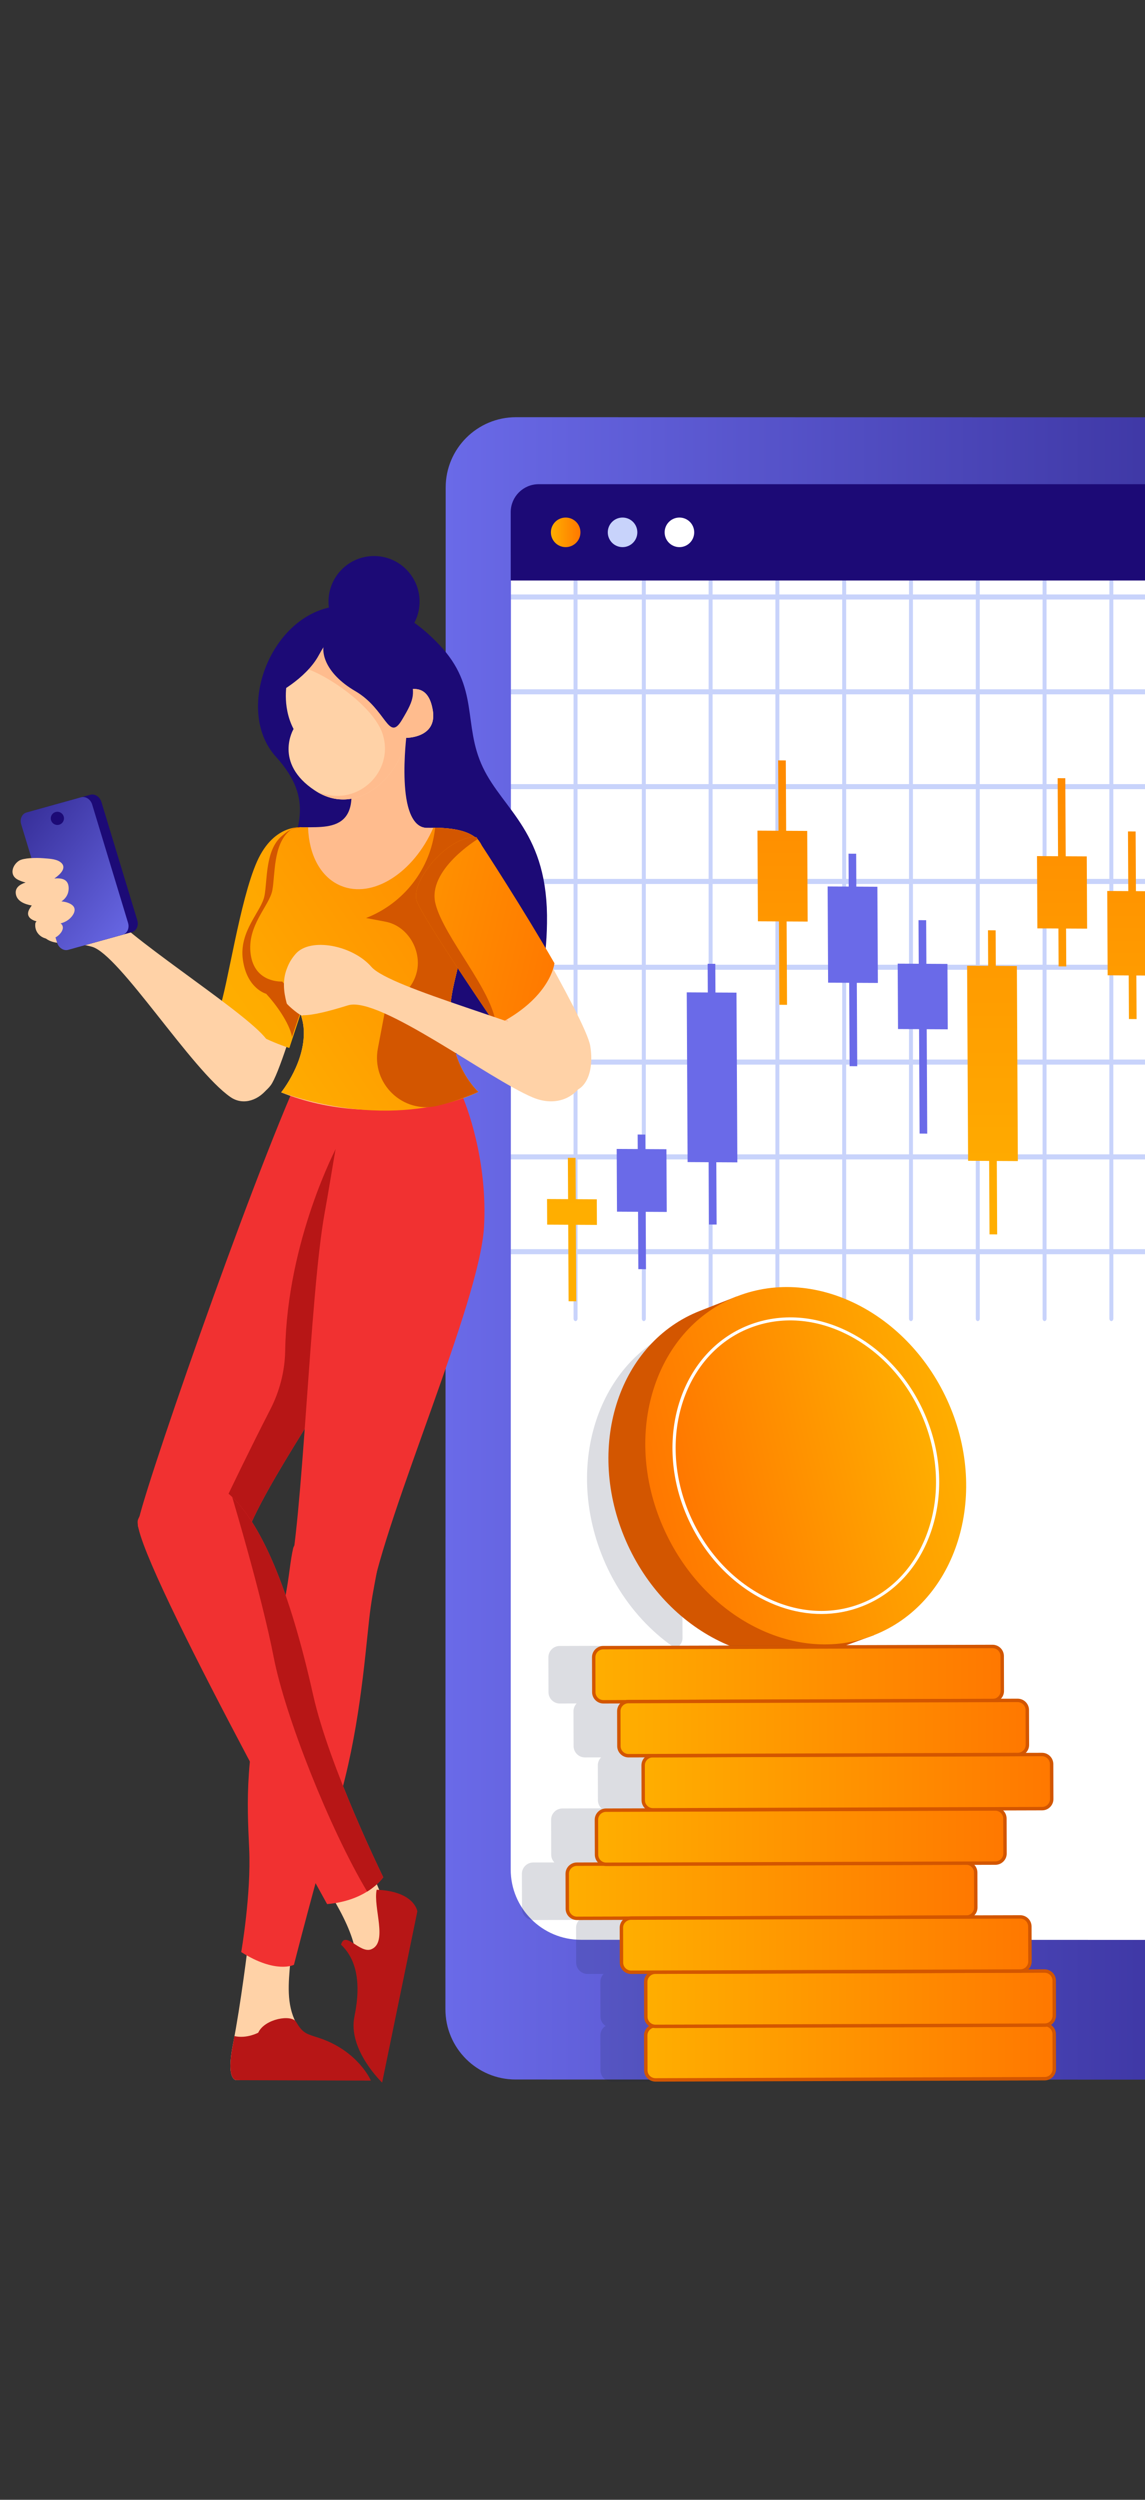 <?xml version="1.0" encoding="utf-8"?>
<!-- Generator: Adobe Illustrator 16.0.0, SVG Export Plug-In . SVG Version: 6.00 Build 0)  -->
<!DOCTYPE svg PUBLIC "-//W3C//DTD SVG 1.1//EN" "http://www.w3.org/Graphics/SVG/1.1/DTD/svg11.dtd">
<svg version="1.1" id="Calque_1" xmlns="http://www.w3.org/2000/svg" xmlns:xlink="http://www.w3.org/1999/xlink" x="0px" y="0px"
	 width="253px" height="552px" viewBox="0 0 253 552" enable-background="new 0 0 253 552" xml:space="preserve">
<rect x="0" y="0" width="253" height="552" fill="#333333" stroke="none"/>
<g>
	<g>
		<g>
			<g>
				<g>
					<g>
						<g>
							<polygon fill="#FFFFFF" points="296.957,440.499 108.802,440.122 109.434,104.755 297.592,105.132 							"/>
						</g>
						<g>
							<defs>
								<rect id="SVGID_1_" x="106.541" y="101.918" width="191.006" height="201.797"/>
							</defs>
							<clipPath id="SVGID_2_">
								<use xlink:href="#SVGID_1_"  overflow="visible"/>
							</clipPath>
							<g clip-path="url(#SVGID_2_)">
								<g>
									<path fill="#C8D3FB" d="M111.976,153.327v19.818h-4.998c-0.241,0-0.437,0.251-0.437,0.56c0,0.31,0.196,0.559,0.437,0.559
										h4.998v19.82h-4.998c-0.241,0-0.437,0.251-0.437,0.559c0,0.31,0.196,0.56,0.437,0.56h4.998v14.208v3.622h-4.998
										c-0.241,0-0.437,0.247-0.437,0.557c0,0.307,0.196,0.558,0.437,0.558h4.998v19.818h-4.998c-0.241,0-0.437,0.256-0.437,0.559
										c0,0.314,0.196,0.561,0.437,0.561h4.998v19.818h-4.998c-0.241,0-0.437,0.255-0.437,0.559c0,0.312,0.196,0.56,0.437,0.56
										h4.998v19.818h-4.998c-0.241,0-0.437,0.251-0.437,0.559c0,0.312,0.196,0.559,0.437,0.559h4.998v14.21
										c0,0.308,0.198,0.559,0.438,0.559c0.243,0,0.438-0.251,0.438-0.559v-14.21h13.883v14.21c0,0.308,0.198,0.559,0.438,0.559
										c0.243,0,0.44-0.251,0.44-0.559v-14.21h14.208v14.21c0,0.308,0.195,0.559,0.438,0.559c0.241,0,0.438-0.251,0.438-0.559
										v-14.21h13.882v14.21c0,0.308,0.195,0.559,0.438,0.559c0.241,0,0.438-0.251,0.438-0.559v-14.21h13.882v14.21
										c0,0.308,0.195,0.559,0.437,0.559c0.244,0,0.438-0.251,0.438-0.559v-14.21h13.884v14.21c0,0.308,0.196,0.559,0.438,0.559
										c0.243,0,0.438-0.251,0.438-0.559v-14.21h13.883v14.21c0,0.308,0.193,0.559,0.438,0.559c0.243,0,0.438-0.251,0.438-0.559
										v-14.21h13.882v14.21c0,0.308,0.197,0.559,0.438,0.559s0.438-0.251,0.438-0.559v-14.21h13.885v14.21
										c0,0.308,0.194,0.559,0.436,0.559s0.438-0.251,0.438-0.559v-14.21h13.882v14.21c0,0.308,0.195,0.559,0.436,0.559
										c0.243,0,0.439-0.251,0.439-0.559v-14.21h8.887h4.997v14.21c0,0.308,0.196,0.559,0.438,0.559l0,0l0,0
										c0.242,0,0.438-0.251,0.438-0.559v-14.21h5.206h8.677v14.21c0,0.308,0.196,0.559,0.438,0.559
										c0.244,0,0.438-0.251,0.438-0.559v-14.21h14.211v14.21c0,0.308,0.195,0.559,0.437,0.559c0.242,0,0.44-0.251,0.44-0.559
										v-14.21h13.883v14.21c0,0.308,0.195,0.559,0.438,0.559c0.238,0,0.437-0.251,0.437-0.559v-14.21h13.882v14.21
										c0,0.308,0.196,0.559,0.438,0.559s0.438-0.251,0.438-0.559v-14.21h13.882v14.21c0,0.308,0.198,0.559,0.439,0.559
										s0.437-0.251,0.437-0.559v-14.21h13.884v14.21c0,0.308,0.194,0.559,0.437,0.559s0.438-0.251,0.438-0.559v-14.21h13.883
										v14.21c0,0.308,0.194,0.559,0.439,0.559c0.241,0,0.438-0.251,0.438-0.559v-14.21h13.882v14.21
										c0,0.308,0.195,0.559,0.438,0.559c0.24,0,0.437-0.251,0.437-0.559v-14.21h13.882v14.21c0,0.308,0.196,0.559,0.438,0.559
										c0.243,0,0.439-0.251,0.439-0.559v-14.21h13.882v14.21c0,0.308,0.197,0.559,0.437,0.559c0.242,0,0.438-0.251,0.438-0.559
										v-14.21h5.208c0.239,0,0.438-0.247,0.438-0.559c0-0.308-0.198-0.559-0.438-0.559h-5.208v-19.818h5.208
										c0.239,0,0.438-0.249,0.438-0.56c0-0.304-0.198-0.559-0.438-0.559h-5.208v-19.818h5.208c0.239,0,0.438-0.247,0.438-0.561
										c0-0.303-0.198-0.559-0.438-0.559h-5.208v-19.818h5.208c0.239,0,0.438-0.251,0.438-0.558c0-0.31-0.198-0.557-0.438-0.557
										h-5.208v-3.622v-14.208h5.208c0.239,0,0.438-0.25,0.438-0.56c0-0.308-0.198-0.559-0.438-0.559h-5.208v-19.82h5.208
										c0.239,0,0.438-0.249,0.438-0.559c0-0.309-0.198-0.56-0.438-0.56h-5.208v-19.818h5.208c0.239,0,0.438-0.249,0.438-0.559
										c0-0.307-0.198-0.559-0.438-0.559h-5.208V132.39h5.208c0.239,0,0.438-0.251,0.438-0.559c0-0.309-0.198-0.558-0.438-0.558
										h-5.208v-18.402c0-0.309-0.196-0.557-0.438-0.557c-0.239,0-0.437,0.249-0.437,0.557v18.402h-13.882v-18.402
										c0-0.309-0.196-0.557-0.439-0.557c-0.241,0-0.438,0.249-0.438,0.557v18.402h-13.882v-18.402
										c0-0.309-0.196-0.557-0.437-0.557c-0.243,0-0.438,0.249-0.438,0.557v18.402h-13.882v-18.402
										c0-0.309-0.196-0.557-0.438-0.557c-0.245,0-0.439,0.249-0.439,0.557v18.402h-13.883v-18.402
										c0-0.309-0.195-0.557-0.438-0.557s-0.437,0.249-0.437,0.557v18.402h-13.884v-18.402c0-0.309-0.195-0.557-0.437-0.557
										s-0.439,0.249-0.439,0.557v18.402h-13.882v-18.402c0-0.309-0.197-0.557-0.438-0.557s-0.438,0.249-0.438,0.557v18.402
										h-13.882v-18.402c0-0.309-0.198-0.557-0.437-0.557c-0.242,0-0.438,0.249-0.438,0.557v18.402h-13.883v-18.402
										c0-0.309-0.198-0.557-0.44-0.557c-0.241,0-0.437,0.249-0.437,0.557v18.402h-14.211v-18.402
										c0-0.309-0.193-0.557-0.438-0.557c-0.241,0-0.438,0.249-0.438,0.557v18.402h-8.677h-5.206v-18.402
										c0-0.309-0.195-0.557-0.438-0.557l0,0l0,0c-0.241,0-0.438,0.249-0.438,0.557v18.402h-4.997h-8.887v-18.402
										c0-0.309-0.196-0.557-0.439-0.557c-0.24,0-0.436,0.249-0.436,0.557v18.402h-13.882v-18.402
										c0-0.309-0.197-0.557-0.438-0.557s-0.436,0.249-0.436,0.557v18.402h-13.885v-18.402c0-0.309-0.197-0.557-0.438-0.557
										s-0.438,0.249-0.438,0.557v18.402h-13.882v-18.402c0-0.309-0.194-0.557-0.438-0.557c-0.244,0-0.438,0.249-0.438,0.557
										v18.402H186.97v-18.402c0-0.309-0.195-0.557-0.438-0.557c-0.241,0-0.438,0.249-0.438,0.557v18.402H172.21v-18.402
										c0-0.309-0.193-0.557-0.438-0.557c-0.241,0-0.437,0.249-0.437,0.557v18.402h-13.882v-18.402
										c0-0.309-0.196-0.557-0.438-0.557c-0.243,0-0.438,0.249-0.438,0.557v18.402h-13.882v-18.402
										c0-0.309-0.196-0.557-0.438-0.557c-0.244,0-0.438,0.249-0.438,0.557v18.402h-14.208v-18.402
										c0-0.309-0.197-0.557-0.44-0.557c-0.239,0-0.438,0.249-0.438,0.557v18.402h-13.883v-18.402
										c0-0.309-0.195-0.557-0.438-0.557c-0.239,0-0.438,0.249-0.438,0.557v18.402h-4.998c-0.241,0-0.437,0.249-0.437,0.558
										c0,0.308,0.196,0.559,0.437,0.559h4.998v19.819h-4.998c-0.241,0-0.437,0.252-0.437,0.559c0,0.31,0.196,0.559,0.437,0.559
										H111.976z M126.734,152.209h-13.883V132.39h13.883V152.209z M126.734,173.145h-13.883v-19.818h13.883V173.145z
										 M126.734,194.083h-13.883v-19.82h13.883V194.083z M141.82,152.209h-14.208V132.39h14.208V152.209z M141.82,173.145
										h-14.208v-19.818h14.208V173.145z M141.82,194.083h-14.208v-19.82h14.208V194.083z M156.578,152.209h-13.882V132.39h13.882
										V152.209z M156.578,173.145h-13.882v-19.818h13.882V173.145z M156.578,194.083h-13.882v-19.82h13.882V194.083z
										 M171.336,152.209h-13.882V132.39h13.882V152.209z M171.336,173.145h-13.882v-19.818h13.882V173.145z M171.336,194.083
										h-13.882v-19.82h13.882V194.083z M186.094,152.209H172.21V132.39h13.884V152.209z M186.094,173.145H172.21v-19.818h13.884
										V173.145z M186.094,194.083H172.21v-19.82h13.884V194.083z M200.853,152.209H186.97V132.39h13.883V152.209z
										 M200.853,173.145H186.97v-19.818h13.883V173.145z M200.853,194.083H186.97v-19.82h13.883V194.083z M215.609,152.209
										h-13.882V132.39h13.882V152.209z M215.609,173.145h-13.882v-19.818h13.882V173.145z M215.609,194.083h-13.882v-19.82
										h13.882V194.083z M230.371,152.209h-13.885V132.39h13.885V152.209z M230.371,173.145h-13.885v-19.818h13.885V173.145z
										 M230.371,194.083h-13.885v-19.82h13.885V194.083z M245.127,152.209h-13.882V132.39h13.882V152.209z M245.127,173.145
										h-13.882v-19.818h13.882V173.145z M245.127,194.083h-13.882v-19.82h13.882V194.083z M259.886,152.209h-4.997h-8.887V132.39
										h8.887h4.997V152.209z M259.886,173.145h-4.997h-8.887v-19.818h8.887h4.997V173.145z M259.886,194.083h-4.997h-8.887
										v-19.82h8.887h4.997V194.083z M274.644,152.209h-8.677h-5.206V132.39h5.206h8.677V152.209z M274.644,173.145h-8.677h-5.206
										v-19.818h5.206h8.677V173.145z M274.644,194.083h-8.677h-5.206v-19.82h5.206h8.677V194.083z M289.729,152.209h-14.211
										V132.39h14.211V152.209z M289.729,173.145h-14.211v-19.818h14.211V173.145z M289.729,194.083h-14.211v-19.82h14.211
										V194.083z M304.489,152.209h-13.883V132.39h13.883V152.209z M304.489,173.145h-13.883v-19.818h13.883V173.145z
										 M304.489,194.083h-13.883v-19.82h13.883V194.083z M319.245,152.209h-13.882V132.39h13.882V152.209z M319.245,173.145
										h-13.882v-19.818h13.882V173.145z M319.245,194.083h-13.882v-19.82h13.882V194.083z M334.003,152.209h-13.882V132.39
										h13.882V152.209z M334.003,173.145h-13.882v-19.818h13.882V173.145z M334.003,194.083h-13.882v-19.82h13.882V194.083z
										 M348.763,152.209h-13.884V132.39h13.884V152.209z M348.763,173.145h-13.884v-19.818h13.884V173.145z M348.763,194.083
										h-13.884v-19.82h13.884V194.083z M363.52,152.209h-13.883V132.39h13.883V152.209z M363.52,173.145h-13.883v-19.818h13.883
										V173.145z M363.52,194.083h-13.883v-19.82h13.883V194.083z M378.278,152.209h-13.882V132.39h13.882V152.209z
										 M378.278,173.145h-13.882v-19.818h13.882V173.145z M378.278,194.083h-13.882v-19.82h13.882V194.083z M393.035,152.209
										h-13.882V132.39h13.882V152.209z M393.035,173.145h-13.882v-19.818h13.882V173.145z M393.035,194.083h-13.882v-19.82
										h13.882V194.083z M407.794,152.209h-13.882V132.39h13.882V152.209z M407.794,173.145h-13.882v-19.818h13.882V173.145z
										 M407.794,194.083h-13.882v-19.82h13.882V194.083z M393.912,256.022h13.882v19.818h-13.882V256.022z M393.912,235.085
										h13.882v19.818h-13.882V235.085z M393.912,214.147h13.882v19.818h-13.882V214.147z M393.912,209.411v-14.208h13.882v14.208
										v3.622h-13.882V209.411z M379.153,256.022h13.882v19.818h-13.882V256.022z M379.153,235.085h13.882v19.818h-13.882V235.085
										z M379.153,214.147h13.882v19.818h-13.882V214.147z M379.153,209.411v-14.208h13.882v14.208v3.622h-13.882V209.411z
										 M364.396,256.022h13.882v19.818h-13.882V256.022z M364.396,235.085h13.882v19.818h-13.882V235.085z M364.396,214.147
										h13.882v19.818h-13.882V214.147z M364.396,209.411v-14.208h13.882v14.208v3.622h-13.882V209.411z M349.637,256.022h13.883
										v19.818h-13.883V256.022z M349.637,235.085h13.883v19.818h-13.883V235.085z M349.637,214.147h13.883v19.818h-13.883
										V214.147z M349.637,209.411v-14.208h13.883v14.208v3.622h-13.883V209.411z M334.879,256.022h13.884v19.818h-13.884V256.022
										z M334.879,235.085h13.884v19.818h-13.884V235.085z M334.879,214.147h13.884v19.818h-13.884V214.147z M334.879,209.411
										v-14.208h13.884v14.208v3.622h-13.884V209.411z M320.121,256.022h13.882v19.818h-13.882V256.022z M320.121,235.085h13.882
										v19.818h-13.882V235.085z M320.121,214.147h13.882v19.818h-13.882V214.147z M320.121,209.411v-14.208h13.882v14.208v3.622
										h-13.882V209.411z M305.363,256.022h13.882v19.818h-13.882V256.022z M305.363,235.085h13.882v19.818h-13.882V235.085z
										 M305.363,214.147h13.882v19.818h-13.882V214.147z M305.363,209.411v-14.208h13.882v14.208v3.622h-13.882V209.411z
										 M290.606,256.022h13.883v19.818h-13.883V256.022z M290.606,235.085h13.883v19.818h-13.883V235.085z M290.606,214.147
										h13.883v19.818h-13.883V214.147z M290.606,209.411v-14.208h13.883v14.208v3.622h-13.883V209.411z M275.519,256.022h14.211
										v19.818h-14.211V256.022z M275.519,235.085h14.211v19.818h-14.211V235.085z M275.519,214.147h14.211v19.818h-14.211
										V214.147z M275.519,209.411v-14.208h14.211v14.208v3.622h-14.211V209.411z M260.761,256.022h5.206h8.677v19.818h-8.677
										h-5.206V256.022z M260.761,235.085h5.206h8.677v19.818h-8.677h-5.206V235.085z M260.761,214.147h5.206h8.677v19.818h-8.677
										h-5.206V214.147z M260.761,209.411v-14.208h5.206h8.677v14.208v3.622h-8.677h-5.206V209.411z M246.002,256.022h8.887h4.997
										v19.818h-4.997h-8.887V256.022z M246.002,235.085h8.887h4.997v19.818h-4.997h-8.887V235.085z M246.002,214.147h8.887h4.997
										v19.818h-4.997h-8.887V214.147z M246.002,209.411v-14.208h8.887h4.997v14.208v3.622h-4.997h-8.887V209.411z
										 M231.245,256.022h13.882v19.818h-13.882V256.022z M231.245,235.085h13.882v19.818h-13.882V235.085z M231.245,214.147
										h13.882v19.818h-13.882V214.147z M231.245,209.411v-14.208h13.882v14.208v3.622h-13.882V209.411z M216.486,256.022h13.885
										v19.818h-13.885V256.022z M216.486,235.085h13.885v19.818h-13.885V235.085z M216.486,214.147h13.885v19.818h-13.885
										V214.147z M216.486,209.411v-14.208h13.885v14.208v3.622h-13.885V209.411z M201.728,256.022h13.882v19.818h-13.882V256.022
										z M201.728,235.085h13.882v19.818h-13.882V235.085z M201.728,214.147h13.882v19.818h-13.882V214.147z M201.728,209.411
										v-14.208h13.882v14.208v3.622h-13.882V209.411z M186.97,256.022h13.883v19.818H186.97V256.022z M186.97,235.085h13.883
										v19.818H186.97V235.085z M186.97,214.147h13.883v19.818H186.97V214.147z M186.97,209.411v-14.208h13.883v14.208v3.622
										H186.97V209.411z M172.21,256.022h13.884v19.818H172.21V256.022z M172.21,235.085h13.884v19.818H172.21V235.085z
										 M172.21,214.147h13.884v19.818H172.21V214.147z M172.21,209.411v-14.208h13.884v14.208v3.622H172.21V209.411z
										 M157.454,256.022h13.882v19.818h-13.882V256.022z M157.454,235.085h13.882v19.818h-13.882V235.085z M157.454,214.147
										h13.882v19.818h-13.882V214.147z M157.454,209.411v-14.208h13.882v14.208v3.622h-13.882V209.411z M142.696,256.022h13.882
										v19.818h-13.882V256.022z M142.696,235.085h13.882v19.818h-13.882V235.085z M142.696,214.147h13.882v19.818h-13.882
										V214.147z M142.696,209.411v-14.208h13.882v14.208v3.622h-13.882V209.411z M127.611,256.022h14.208v19.818h-14.208V256.022
										z M127.611,235.085h14.208v19.818h-14.208V235.085z M127.611,214.147h14.208v19.818h-14.208V214.147z M127.611,209.411
										v-14.208h14.208v14.208v3.622h-14.208V209.411z M112.851,256.022h13.883v19.818h-13.883V256.022z M112.851,235.085h13.883
										v19.818h-13.883V235.085z M112.851,214.147h13.883v19.818h-13.883V214.147z M112.851,209.411v-14.208h13.883v14.208v3.622
										h-13.883V209.411z"/>
								</g>
							</g>
						</g>
						<path fill="#1C0A76" d="M291.104,92.307l-108.787,0.625l-0.028,14.125l55.092,0.112l39.271,0.216
							c13.232,0.026,23.935,10.776,23.909,24.007l-0.511,273.19c-0.026,13.229-10.773,23.933-24.005,23.909l-94.362,0.194
							l-0.061,29.662l108.783,1.022c13.231,0.027,23.978-10.68,24.006-23.907l0.602-319.148
							C315.038,103.083,304.335,92.334,291.104,92.307z"/>
						
							<linearGradient id="SVGID_3_" gradientUnits="userSpaceOnUse" x1="-111.85" y1="275.674" x2="94.974" y2="275.674" gradientTransform="matrix(1 0 0 1 210.27 0)">
							<stop  offset="0" style="stop-color:#6A6AE8"/>
							<stop  offset="1" style="stop-color:#312890"/>
						</linearGradient>
						<path fill="url(#SVGID_3_)" d="M282.94,92.209c-0.541-0.036-1.102-0.054-1.66-0.055l-167.269-0.029
							c-8.582-0.001-15.532,6.956-15.534,15.528L98.42,443.681c-0.002,8.563,6.944,15.513,15.509,15.513l167.289,0.029
							c0.541,0,1.09-0.008,1.633-0.053c12.479-0.838,22.336-11.214,22.337-23.911l0.057-319.132
							C305.247,103.447,295.402,93.068,282.94,92.209z M290.771,412.843c-0.002,8.571-6.96,15.529-15.532,15.526l-146.884-0.026
							c-8.564-0.004-15.51-6.949-15.51-15.525l0.05-290.056c0.002-8.574,6.953-15.519,15.516-15.519l146.893,0.026
							c8.573,0.001,15.521,6.95,15.519,15.524L290.771,412.843z"/>
						<path fill="#1C0A76" d="M221.435,450.995l-39.88-0.081c-3.999-0.009-7.232-3.254-7.228-7.254l0,0
							c0.009-3.997,3.258-7.235,7.256-7.227l39.88,0.08c3.998,0.009,7.233,3.256,7.227,7.255l0,0
							C228.681,447.77,225.433,451.004,221.435,450.995z"/>
					</g>
				</g>
			</g>
		</g>
		<g>
			<g>
				<path fill="#1C0A76" d="M290.822,128.185H112.845l0.002-15.09c0-3.41,2.762-6.174,6.173-6.174h165.629
					c3.41,0,6.174,2.765,6.174,6.174V128.185z"/>
			</g>
			<g>
				<circle fill="#FFFFFF" cx="150.127" cy="117.551" r="3.267"/>
				<circle fill="#C8D3FB" cx="137.56" cy="117.551" r="3.266"/>
				
					<linearGradient id="SVGID_4_" gradientUnits="userSpaceOnUse" x1="-88.543" y1="117.552" x2="-82.013" y2="117.552" gradientTransform="matrix(1 0 0 1 210.27 0)">
					<stop  offset="0" style="stop-color:#FFAE00"/>
					<stop  offset="1" style="stop-color:#FF7800"/>
				</linearGradient>
				<circle fill="url(#SVGID_4_)" cx="124.992" cy="117.551" r="3.265"/>
			</g>
		</g>
		<g>
			<g>
				<g>
					<linearGradient id="SVGID_5_" gradientUnits="userSpaceOnUse" x1="126.384" y1="266.884" x2="126.384" y2="118.325">
						<stop  offset="0" style="stop-color:#FFAE00"/>
						<stop  offset="1" style="stop-color:#FF7800"/>
					</linearGradient>
					<polygon fill="url(#SVGID_5_)" points="131.866,264.829 127.216,264.801 127.169,255.678 125.477,255.669 125.524,264.792 
						120.873,264.765 120.902,270.422 125.552,270.449 125.64,287.342 127.329,287.351 127.244,270.458 131.895,270.486 					"/>
				</g>
				<g>
					<polygon fill="#6A6AE8" points="147.256,253.769 142.605,253.74 142.586,250.535 140.896,250.523 140.912,253.732 
						136.262,253.705 136.331,267.556 140.983,267.584 141.046,280.254 142.738,280.263 142.674,267.593 147.326,267.621 					"/>
				</g>
				<g>
					<polygon fill="#6A6AE8" points="162.736,219.193 158.087,219.167 158.055,212.833 156.362,212.823 156.395,219.158 
						151.743,219.129 151.933,256.609 156.585,256.638 156.654,270.393 158.346,270.402 158.277,256.646 162.928,256.674 					"/>
				</g>
				<g>
					<linearGradient id="SVGID_6_" gradientUnits="userSpaceOnUse" x1="172.916" y1="266.888" x2="172.916" y2="118.313">
						<stop  offset="0" style="stop-color:#FFAE00"/>
						<stop  offset="1" style="stop-color:#FF7800"/>
					</linearGradient>
					<polygon fill="url(#SVGID_6_)" points="178.363,183.484 173.71,183.458 173.631,167.917 171.94,167.907 172.019,183.448 
						167.367,183.419 167.469,203.438 172.119,203.464 172.212,221.876 173.904,221.889 173.812,203.475 178.464,203.502 					"/>
				</g>
				<g>
					<polygon fill="#6A6AE8" points="193.867,195.81 189.216,195.782 189.181,188.519 187.489,188.509 187.526,195.773 
						182.873,195.744 182.98,216.994 187.634,217.019 187.727,235.43 189.417,235.442 189.323,217.03 193.977,217.055 					"/>
				</g>
				<g>
					<polygon fill="#6A6AE8" points="209.348,212.855 204.695,212.828 204.646,203.197 202.956,203.189 203.003,212.817 
						198.353,212.791 198.426,227.231 203.077,227.259 203.194,250.315 204.884,250.328 204.769,227.268 209.419,227.295 					"/>
				</g>
				<g>
					<linearGradient id="SVGID_7_" gradientUnits="userSpaceOnUse" x1="219.299" y1="266.883" x2="219.299" y2="118.314">
						<stop  offset="0" style="stop-color:#FFAE00"/>
						<stop  offset="1" style="stop-color:#FF7800"/>
					</linearGradient>
					<polygon fill="url(#SVGID_7_)" points="224.688,213.315 220.037,213.289 219.995,205.434 218.306,205.422 218.343,213.277 
						213.692,213.252 213.911,256.325 218.563,256.354 218.646,272.569 220.336,272.578 220.255,256.363 224.905,256.39 					"/>
				</g>
				<g>
					<linearGradient id="SVGID_8_" gradientUnits="userSpaceOnUse" x1="234.674" y1="266.887" x2="234.674" y2="118.312">
						<stop  offset="0" style="stop-color:#FFAE00"/>
						<stop  offset="1" style="stop-color:#FF7800"/>
					</linearGradient>
					<polygon fill="url(#SVGID_8_)" points="240.131,189.105 235.479,189.078 235.392,171.847 233.7,171.837 233.787,189.067 
						229.137,189.04 229.219,205.002 233.869,205.03 233.911,213.392 235.603,213.403 235.56,205.042 240.21,205.068 					"/>
				</g>
				<g>
					<linearGradient id="SVGID_9_" gradientUnits="userSpaceOnUse" x1="250.199" y1="266.886" x2="250.199" y2="118.312">
						<stop  offset="0" style="stop-color:#FFAE00"/>
						<stop  offset="1" style="stop-color:#FF7800"/>
					</linearGradient>
					<polygon fill="url(#SVGID_9_)" points="255.647,196.809 250.997,196.781 250.93,183.606 249.238,183.595 249.307,196.771 
						244.654,196.745 244.748,215.368 249.4,215.397 249.449,225.021 251.142,225.034 251.092,215.404 255.743,215.433 					"/>
				</g>
			</g>
		</g>
	</g>
	<g>
		<path fill="#FFD2A7" d="M78.708,432.345c-0.274-3.7-2.06-7.786-4.642-12.317l9.08-4.252c1.719,3.977,2.167,6.141,5.81,11.113
			c2.408,3.287-1.031,12.191-8.261,13.006C80.351,439.936,79.115,437.845,78.708,432.345z"/>
		<path fill="#B71616" d="M82.015,430.447c-2.505,1.002-5.794-4.255-6.657-1.022c3.142,2.973,4.6,7.888,2.954,15.889
			c-1.499,7.287,6.124,14.562,6.124,14.562l7.78-37.813c0,0-0.583-4.431-8.99-4.774C82.412,421.251,85.794,428.94,82.015,430.447z"
			/>
		<path fill="#FFD2A7" d="M71.111,452.352c-11.241-6.589-5.911-17.571-6.882-25.195l-9.415,2.222c0,0-1.639,13.455-3.327,21.942
			c-1.688,8.489,0.856,8.02,0.856,8.02l26.891-0.323C79.234,459.017,78.953,456.948,71.111,452.352z"/>
		<path fill="#B71616" d="M70.549,450.03c-2.602-0.866-3.563-0.875-5.074-3.488c-0.965-1.828-7.009-0.782-8.416,2.313
			c0,0-2.556,1.383-5.297,0.743c-0.075,0.593-0.167,1.17-0.275,1.723c-1.688,8.489,0.856,8.02,0.856,8.02l29.616,0.094
			C81.96,459.434,79.171,452.917,70.549,450.03z"/>
		<path fill="#F13131" d="M66.54,236.568c-11.403,24.977-36.297,96.862-36.091,100.173c0.244,3.903,18.126,19.288,23.571,3.316
			c8.472-24.86,65.406-88.024,37.057-112.381C80.673,218.738,70.006,228.969,66.54,236.568z"/>
		<path fill="#B71616" d="M98.032,238.728c-1.325-4.377-3.569-8.142-6.955-11.051c-0.311-0.269-0.621-0.515-0.929-0.747
			c-0.035-0.024-0.07-0.051-0.103-0.075c-1.649-1.22-3.297-1.974-4.917-2.352c0.636,20.507-3.214,39.84-8.777,56.695l-1.881-28.055
			c0,0-11.05,20.698-11.455,45.137c-0.075,4.506-1.229,8.94-3.287,12.949c-9.161,17.841-14.196,29.586-15.427,31.024
			c1.658-0.621,4.31,1.252,7.023,2.536c1.064-1.109,1.985-2.653,2.695-4.732C61.413,318.367,105.689,267.519,98.032,238.728z"/>
		<path fill="#F13131" d="M106.943,270.997c0.846-14.459-3.716-26.959-5.435-30.441c-2.823-5.714-13.362-11.128-20.116-3.521
			c-6.754,7.61-6.289,12.235-9.656,30.796c-3.368,18.563-4.751,68.646-8.135,82.095c-3.384,13.446,14.611,23.546,18.197,3.591
			C85.387,333.56,105.965,287.728,106.943,270.997z"/>
		<path fill="#F13131" d="M81.571,357.578c0.428-3.875,0.965-6.619,1.692-10.45c3.103-16.316-17.552-9.479-18.499-5.19
			c-1.188,5.382-0.521,8.552-5.64,26.891c-5.119,18.336-4.538,29.289-4.067,39.374c0.47,10.087-1.755,22.853-1.755,22.853
			c7.676,4.859,11.649,2.81,11.649,2.81s5.018-19.697,9.697-35.357C79.326,382.848,80.57,366.647,81.571,357.578z"/>
		<g>
			<g>
				<circle fill="#1C0A76" cx="82.648" cy="132.844" r="10.061"/>
				<path fill="#1C0A76" d="M106.7,169.461c-4.537-9.521-0.625-17.66-9.7-27.151c-9.072-9.493-15.223-8.734-21.295-8.54
					c-15.397,0.496-24.285,22.777-14.769,33.296c8.802,9.735,4.827,16.014,1.41,26.521c-3.416,10.51-0.943,41.858,26.381,40.684
					c27.324-1.177,31.833-13.561,32.139-30.347C121.232,183.832,111.235,178.986,106.7,169.461z"/>
				<path fill="#FFD2A7" d="M74.657,191.873c-0.825,3.33-11.524,43.31-14.823,47.759c-3.872,5.229-10.915,0.742-11.299-6.841
					c-0.371-7.267,4.861-36.79,10.363-45.387C64.821,178.155,76.434,184.696,74.657,191.873z"/>
				<path fill="#FFBC8E" d="M73.281,190.589c-20.103,11.041-24.599,40.147-24.749,42.145c-0.343-7.365,4.876-36.756,10.365-45.33
					C64.373,178.852,73.784,190.313,73.281,190.589z"/>
				<path fill="#FFBC8E" d="M99.545,221.947c0.352-4.265,1.752-8.226,5.155-22.987c1.328-5.755,2.97-10.269,1.458-12.773
					c-1.912-3.167-7.628-3.512-11.689-3.378c-7.34,0.235-5.106-22.136-5.106-22.136c-1.243-3.656-12.69,1.937-11.748,13.728
					c0.945,11.793-10.88,6.714-13.585,8.993c-3.708,3.127-3.202,9.681-3.854,13.187c-0.653,3.505-5.692,7.802-4.783,14.188
					c0.912,6.388,6.963,5.97,6.963,5.97c2.247,2.42,4.404,6.881,4.713,10.075c0.726,7.433-4.949,14.408-4.949,14.408
					c21.845,8.758,43.561-0.122,43.561-0.122S98.487,234.724,99.545,221.947z"/>
				<path fill="#FFBC8E" d="M94.469,182.808C87.129,183.042,89.865,162,89.865,162c-0.689-2.03-4.523,0.62-7.836,2.521
					c2.295,0.515,8.053,10.362,5.254,25.12c-0.794,4.191-5.209,6.794-9.319,7.74c0,0,26.239,3.748,26.736,1.578
					C106.028,193.205,98.53,182.674,94.469,182.808z"/>
				
					<linearGradient id="SVGID_10_" gradientUnits="userSpaceOnUse" x1="784.315" y1="116.331" x2="906.724" y2="-6.077" gradientTransform="matrix(0.983 0.186 -0.186 0.983 -702.976 -41.173)">
					<stop  offset="0" style="stop-color:#FFAE00"/>
					<stop  offset="1" style="stop-color:#FF7800"/>
				</linearGradient>
				<path fill="url(#SVGID_10_)" d="M48.439,222.906c0,0,5.921,5.342,15.494,8.515l3.803-11.518l-0.77-37.208
					c0,0-6.337-1.055-10.171,7.538C52.96,198.825,50.263,218.031,48.439,222.906z"/>
				<path fill="#D35600" d="M67.354,220.686l-0.699-33.76c-0.174-0.984-0.4-3.214-0.431-4.272c-1.753,0.014-3.149,1.273-3.922,1.926
					c-3.71,3.127-3.204,9.686-3.854,13.188c-0.651,3.505-5.692,7.799-4.78,14.188c0.908,6.387,5.145,7.49,5.145,7.49
					c2.059,2.208,5.152,6.431,5.712,9.527L67.354,220.686z"/>
				
					<linearGradient id="SVGID_11_" gradientUnits="userSpaceOnUse" x1="793.386" y1="130.064" x2="866.681" y2="56.768" gradientTransform="matrix(0.983 0.186 -0.186 0.983 -702.976 -41.173)">
					<stop  offset="0" style="stop-color:#FFAE00"/>
					<stop  offset="1" style="stop-color:#FF7800"/>
				</linearGradient>
				<path fill="url(#SVGID_11_)" d="M99.542,221.945c0.354-4.258,1.754-8.224,5.159-22.982c1.33-5.756,2.97-10.271,1.458-12.776
					c-1.721-2.855-6.514-3.419-10.41-3.409c-4.385,10.018-13.458,15.739-20.445,12.813c-4.499-1.877-7.058-6.884-7.232-12.918
					c-1.751,0.012-3.267,0.065-4.039,0.717c-3.712,3.128-3.206,9.688-3.854,13.185c-0.651,3.508-5.694,7.803-4.78,14.191
					c0.906,6.388,6.957,5.973,6.957,5.973c2.249,2.413,4.408,6.879,4.715,10.069c0.724,7.433-4.949,14.416-4.949,14.416
					c26.609,9.123,43.559-0.125,43.559-0.125S98.487,234.728,99.542,221.945z"/>
				<path fill="#D35600" d="M99.542,221.945c0.354-4.258,1.754-8.224,5.159-22.982c1.33-5.756,2.97-10.271,1.458-12.776
					c-1.661-2.758-6.189-3.377-10.009-3.404c-0.069,0.634-0.162,1.281-0.285,1.927c-1.609,8.488-7.485,15.089-14.981,18.005
					l4.29,0.811c4.908,0.932,8.014,6.273,6.944,11.006c-0.781,3.481-3.473,5.937-6.686,6.785l-1.938,10.205
					c-1.467,7.741,5.509,14.477,13.166,12.662c4.769-1.135,9.022-3.084,9.022-3.084S98.487,234.728,99.542,221.945z"/>
				<path fill="#FFD2A7" d="M130.422,230.966c-0.948-5.811-20.783-39.032-24.893-45.658c-1.46-2.354-14.308,6.791-12.533,14.456
					c0.982,4.249,24.732,37.18,29.401,40.164C127.876,243.434,131.646,238.461,130.422,230.966z"/>
				<path fill="#FFBC8E" d="M100.982,203.631c-1.301-5.908-2.078-11.6,0.183-17.277c-4.098,2.602-9.344,8.328-8.169,13.41
					c0.885,3.827,20.24,30.918,27.486,38.446C119.121,236.557,102.708,211.473,100.982,203.631z"/>
				<path fill="#FFD2A7" d="M86.931,153.521c0,0-9.433-12.66-14.278-11.613c-4.842,1.047-8.466,2.597-9.181,8.481
					c0,0-1.307,5.41,1.394,10.586c0,0-4.517,7.493,4.706,13.581c9.224,6.086,18.746-2.966,20.125-11.62c0,0,6.937,0.082,5.941-6.042
					C94.644,150.769,90.7,151.664,86.931,153.521z"/>
				<path fill="#FFBC8E" d="M86.931,153.521c0,0-9.433-12.66-14.278-11.613c-3.874,0.837-6.967,2.004-8.414,5.45
					c2.902-1.779,17.932,7.298,20.315,14.747c2.425,7.575-4.219,14.769-11.778,13.5c-0.906-0.152-1.797-0.396-2.662-0.722
					c9.05,5.395,18.232-3.46,19.582-11.948c0,0,6.937,0.082,5.941-6.042C94.644,150.769,90.7,151.664,86.931,153.521z"/>
				<path fill="#FFD2A7" d="M58.324,228.815c6.914,7.822-1.592,17.468-7.404,13.436c-8.592-5.959-24.483-31.419-30.568-33.18
					c-6.088-1.759-10.408,1.15-12.201-5.259c-1.791-6.412-0.599-8.578,2.776-11.4c3.374-2.82,8.169,1.779,12.092,7.797
					C26.942,206.225,52.581,222.318,58.324,228.815z"/>
				<path fill="#1C0A76" d="M60.474,153.534c0,0,7.072-3.438,10.004-8.917c2.93-5.48,5.337-5.429,5.337-5.429
					C61.354,137.53,60.474,153.534,60.474,153.534z"/>
				<path fill="#1C0A76" d="M72.046,141.211c-1.519,2.261-0.435,7.378,6.457,11.399c6.894,4.019,7.303,11.374,10.296,6.383
					c2.991-4.989,2.852-5.621,1.676-10.829C89.296,142.956,75.388,136.244,72.046,141.211z"/>
				
					<linearGradient id="SVGID_12_" gradientUnits="userSpaceOnUse" x1="719.457" y1="-150.111" x2="770.048" y2="-200.702" gradientTransform="matrix(0.527 0.85 -0.85 0.527 -451.198 -338.815)">
					<stop  offset="0" style="stop-color:#FFAE00"/>
					<stop  offset="1" style="stop-color:#FF7800"/>
				</linearGradient>
				<path fill="url(#SVGID_12_)" d="M109.598,226.404c0,0-15.79-23.098-17.469-27.327c-1.684-4.236,6.892-14.686,13.151-14.199
					c0,0,0.083,0.122,0.23,0.363c1.51,2.298,9.956,15.224,17.006,27.462C122.517,212.703,121.716,220.421,109.598,226.404z"/>
				<path fill="#D35600" d="M109.598,226.404c0,0-15.79-23.098-17.469-27.327c-1.684-4.236,6.892-14.686,13.151-14.199
					c0,0,0.083,0.122,0.23,0.363l0.017,0.068c0,0-11.139,6.772-9.313,14.208C98.042,206.955,108.992,218.809,109.598,226.404z"/>
				<g>
					<path fill="#FFD2A7" d="M82.063,213.499c-4.156-4.781-13.476-6.566-16.716-2.887c-0.908,1.032-1.516,2.085-1.909,3.154
						c-1.033,2.542-0.8,5.142-0.083,7.807c0.081,0.3,3.337,3.161,3.57,2.614c2.385,0.004,5.919-0.94,9.983-2.193
						c6.879-2.123,31.095,16.278,40.812,20.342c9.629,4.024,15.488-7.116,9.384-10.696
						C118.087,226.35,86.217,218.282,82.063,213.499z"/>
				</g>
				<g>
					<g>
						<polygon fill="#3B313D" points="27.825,204.398 13.552,208.365 5.193,180.814 19.465,176.847 						"/>
						<path fill="#1C0A76" d="M20.082,175.465c-0.043,0.009-0.085,0.019-0.128,0.03l-12.049,3.348
							c-1.003,0.28-1.53,1.449-1.178,2.61l7.925,26.13c0.353,1.157,1.453,1.875,2.457,1.596l12.049-3.35
							c0.041-0.01,0.083-0.023,0.123-0.038c0.922-0.337,1.395-1.455,1.057-2.57l-7.928-26.128
							C22.073,175.983,21.05,175.277,20.082,175.465z"/>
						
							<linearGradient id="SVGID_13_" gradientUnits="userSpaceOnUse" x1="-843.178" y1="205.039" x2="-875.862" y2="179.229" gradientTransform="matrix(1 0 0 1 875.035 0)">
							<stop  offset="0" style="stop-color:#6A6AE8"/>
							<stop  offset="1" style="stop-color:#312890"/>
						</linearGradient>
						<path fill="url(#SVGID_13_)" d="M18.037,176.029c-0.042,0.007-0.085,0.019-0.127,0.03l-12.049,3.35
							c-1.005,0.278-1.53,1.447-1.18,2.607l7.928,26.129c0.352,1.159,1.45,1.877,2.456,1.597l12.047-3.347
							c0.042-0.014,0.083-0.025,0.124-0.042c0.924-0.336,1.394-1.455,1.057-2.569l-7.926-26.129
							C20.027,176.546,19.003,175.843,18.037,176.029z"/>
						<circle fill="#1C0A76" cx="12.676" cy="180.71" r="1.459"/>
					</g>
				</g>
				<g>
					<path fill="#FFD2A7" d="M7.818,203.855c0.021-0.157,0.14-0.286,0.29-0.377c-0.736-0.223-1.5-0.555-1.792-1.198
						c-0.376-0.834,0.211-1.636,0.645-2.256c0.022-0.03,0.05-0.044,0.077-0.069c-1.662-0.284-3.236-0.968-3.524-2.456
						c-0.272-1.406,0.768-2.177,2.139-2.623c-0.597-0.149-1.17-0.352-1.674-0.604c-2.01-0.998-1.252-3.271,0.237-4.215
						c0.987-0.624,3.788-0.677,5.38-0.542c1.094,0.093,2.713,0.127,3.68,0.801c1.724,1.203,0.017,2.797-1.265,3.672
						c1.593-0.146,3.139,0.134,3.16,2.112c0.014,1.351-0.643,2.305-1.587,2.946c0.789,0.077,1.528,0.264,2.155,0.657
						c1.586,1.001,0.322,2.726-0.729,3.469c-0.501,0.352-1.052,0.585-1.625,0.739c0.111,0.072,0.211,0.161,0.292,0.274
						c0.672,0.94-0.408,2.182-1.135,2.646C10.369,208.215,7.431,206.525,7.818,203.855z"/>
				</g>
			</g>
		</g>
		<g>
			<path fill="#F13131" d="M84.68,414.528c0,0-0.951,1.459-3.196,2.934c-0.113,0.077-0.232,0.158-0.36,0.227v0.009
				c-1.978,1.225-4.864,2.42-8.847,2.76c0,0-43.857-78.961-41.794-84.858c0.928-2.67,10.148-15.359,20.829-5.021
				c5.761,5.579,11.948,17.841,17.484,41.959c0.137,0.571,0.268,1.151,0.395,1.737C72.748,390.23,84.68,414.528,84.68,414.528z"/>
			<path fill="#B71616" d="M84.68,414.528c0,0-0.951,1.459-3.196,2.934c-0.113,0.077-0.232,0.158-0.36,0.235v-0.009
				C72.797,403.74,63,378.953,60.484,365.983c-1.374-7.04-3.743-16.18-5.781-23.543c-1.498-5.41-2.805-9.874-3.393-11.862
				c5.761,5.579,11.948,17.841,17.484,41.959c0.137,0.571,0.268,1.151,0.395,1.737C72.748,390.23,84.68,414.528,84.68,414.528z"/>
		</g>
	</g>
	<g>
		<path opacity="0.15" fill="#191E3F" d="M132.424,341.91c4.608,12.889,14.212,22.369,25.104,26.338l-0.007-2.305
			c-0.01-1.179-0.857-2.207-2.015-2.444c-0.166-0.03-0.329-0.052-0.502-0.052l-4.948,0.015c0.462-0.462,0.758-1.073,0.758-1.755
			l-0.026-7.693c0-0.657-0.281-1.25-0.713-1.705l7.459-0.021c1.381,0,2.5-1.127,2.5-2.511l-0.027-7.693
			c0-0.841-0.421-1.594-1.074-2.05c0.674-0.451,1.102-1.218,1.102-2.071l-0.027-7.705c0-0.668-0.286-1.268-0.73-1.72l7.732-0.025
			c0.673,0,1.306-0.264,1.776-0.739c0.47-0.473,0.726-1.103,0.721-1.767l-0.018-7.7c-0.006-0.67-0.27-1.301-0.74-1.771
			c-0.479-0.472-1.142-0.733-1.778-0.727l-10.132,0.031c0.434-0.452,0.708-1.06,0.703-1.736l-0.02-7.712
			c-0.005-0.691-0.323-1.311-0.802-1.766l0.074-0.006c0.093,0,0.187,0,0.265-0.01c1.282-0.131,2.243-1.204,2.231-2.494l-0.018-7.711
			c-0.008-1.18-0.856-2.207-2.016-2.441c-0.163-0.031-0.328-0.054-0.5-0.054l-2.423,0.011l-2.908,0.991
			C133.451,299.033,124.941,320.975,132.424,341.91z"/>
		<g>
			<g>
				<g>
					<path fill="#D35600" d="M192.554,359.745c12.211-9.518,16.501-28.172,9.372-45.588c-7.084-17.298-23.174-27.86-38.626-26.666
						l-0.494-1.219l-8.15,3.195c-17.681,6.929-25.188,29.232-16.765,49.805c8.423,20.572,29.587,31.627,47.271,24.694l7.929-2.889
						L192.554,359.745z"/>
				</g>
				<g>
					
						<linearGradient id="SVGID_14_" gradientUnits="userSpaceOnUse" x1="1106.057" y1="-6.948" x2="1175.307" y2="-6.948" gradientTransform="matrix(-0.973 0.229 0.229 0.973 1289.898 68.732)">
						<stop  offset="0" style="stop-color:#FFAE00"/>
						<stop  offset="1" style="stop-color:#FF7800"/>
					</linearGradient>
					<path fill="url(#SVGID_14_)" d="M210.074,310.963c8.422,20.573,0.699,43.176-16.984,50.115
						c-17.679,6.931-38.626-4.43-47.052-25.002c-8.424-20.573-0.914-42.871,16.768-49.804
						C180.485,279.336,201.649,290.391,210.074,310.963z"/>
				</g>
				<g>
					
						<linearGradient id="SVGID_15_" gradientUnits="userSpaceOnUse" x1="1112.239" y1="-6.955" x2="1169.115" y2="-6.955" gradientTransform="matrix(-0.973 0.229 0.229 0.973 1289.898 68.732)">
						<stop  offset="0" style="stop-color:#FFAE00"/>
						<stop  offset="1" style="stop-color:#FF7800"/>
					</linearGradient>
					<path fill="url(#SVGID_15_)" d="M204.36,313.222c6.919,16.899,0.576,35.465-13.949,41.157
						c-14.524,5.697-31.729-3.633-38.645-20.531c-6.919-16.892-0.752-35.212,13.77-40.904
						C180.059,287.247,197.444,296.323,204.36,313.222z"/>
					<g>
						<path fill="#FFFFFF" d="M168.059,352.885c-7.334-3.925-13.235-10.634-16.621-18.905c-6.975-17.041-0.708-35.592,13.972-41.351
							c7.125-2.787,15.139-2.197,22.566,1.688c7.404,3.863,13.339,10.536,16.714,18.777c3.371,8.236,3.754,17.115,1.073,25.005
							c-2.686,7.904-8.091,13.796-15.221,16.589c-1.484,0.583-3.007,1.019-4.554,1.302
							C180.128,357.063,173.908,356.009,168.059,352.885z M204.033,313.349c-3.315-8.098-9.145-14.651-16.406-18.444
							c-7.242-3.778-15.044-4.372-21.965-1.651c-14.313,5.613-20.401,23.77-13.568,40.47c3.328,8.129,9.123,14.723,16.32,18.57
							c7.205,3.853,14.972,4.482,21.872,1.775c6.929-2.716,12.187-8.453,14.81-16.164
							C207.723,330.164,207.345,321.445,204.033,313.349L204.033,313.349z"/>
					</g>
				</g>
			</g>
		</g>
		<path opacity="0.15" fill="#191E3F" d="M222.521,447.138c0.152-0.099,0.318-0.173,0.45-0.304c0.471-0.472,0.729-1.101,0.727-1.771
			l-0.022-7.7c-0.005-0.67-0.265-1.299-0.74-1.767c-0.475-0.472-1.106-0.738-1.774-0.728l-3.566,0.011
			c0.448-0.457,0.728-1.082,0.728-1.767l-0.027-7.706c-0.001-1.377-1.125-2.494-2.502-2.494c-0.004,0-0.005,0-0.01,0l-10.136,0.031
			c0.453-0.471,0.706-1.084,0.705-1.739l-0.025-7.7c-0.001-0.646-0.252-1.242-0.694-1.705l4.676-0.015
			c0.668,0,1.298-0.261,1.768-0.738c0.471-0.474,0.732-1.107,0.728-1.771l-0.022-7.7c0-0.673-0.266-1.301-0.74-1.771
			c-0.007-0.006-0.019-0.011-0.024-0.017l8.613-0.026c0.672,0,1.297-0.262,1.769-0.738c0.472-0.479,0.731-1.105,0.729-1.771
			l-0.022-7.699c-0.004-0.672-0.265-1.301-0.739-1.773c-0.474-0.471-1.106-0.732-1.776-0.728l-3.563,0.011
			c0.45-0.45,0.728-1.074,0.724-1.768l-0.024-7.699c-0.003-1.379-1.125-2.494-2.506-2.494c0,0-0.002,0-0.006,0l-3.7,0.009
			c0.443-0.472,0.694-1.075,0.691-1.718l-0.024-7.7c-0.002-0.671-0.264-1.301-0.738-1.772c-0.471-0.466-1.102-0.727-1.765-0.727
			c-0.002,0-0.007,0-0.009,0l-86.005,0.266c-0.667,0-1.298,0.263-1.769,0.738c-0.472,0.474-0.73,1.103-0.727,1.771l0.023,7.701
			c0.002,1.379,1.126,2.5,2.501,2.5c0.003,0,0.007,0,0.01,0l3.702-0.015c-0.443,0.471-0.694,1.074-0.691,1.72l0.024,7.698
			c0.001,1.378,1.125,2.5,2.507,2.5h0.003l3.569-0.01c-0.47,0.472-0.728,1.1-0.726,1.765l0.022,7.702
			c0.003,0.701,0.3,1.33,0.768,1.787l-8.617,0.026c-0.667,0-1.297,0.262-1.769,0.738c-0.472,0.473-0.731,1.106-0.726,1.771l0.02,7.7
			c0.003,0.665,0.274,1.257,0.7,1.708l-4.678,0.011c-0.668,0-1.298,0.269-1.769,0.739c-0.472,0.477-0.731,1.106-0.729,1.771
			l0.024,7.705c0.004,1.379,1.126,2.495,2.503,2.495c0,0,0.007,0,0.01,0l10.136-0.031c-0.451,0.471-0.704,1.083-0.703,1.741
			l0.022,7.699c0.002,1.378,1.129,2.495,2.506,2.495c0.001,0,0.007,0,0.007,0l3.565-0.012c-0.466,0.476-0.726,1.101-0.725,1.768
			l0.024,7.698c0.003,0.871,0.478,1.599,1.151,2.046c-0.149,0.099-0.315,0.172-0.445,0.304c-0.472,0.477-0.731,1.104-0.73,1.771
			l0.024,7.701c0.003,0.668,0.265,1.298,0.739,1.769c0.473,0.466,1.099,0.729,1.765,0.729c0.001,0,0.005,0,0.007,0l86.006-0.268
			c1.38,0,2.504-1.132,2.497-2.511l-0.022-7.7C223.671,448.313,223.196,447.582,222.521,447.138z"/>
		<path opacity="0.15" fill="#191E3F" d="M121.434,399.918h2.295l-2.061,0.009C121.59,399.927,121.512,399.927,121.434,399.918z"/>
		<g>
			<g>
				<g>
					<g>
						
							<linearGradient id="SVGID_16_" gradientUnits="userSpaceOnUse" x1="-639.702" y1="453.174" x2="-549.421" y2="453.174" gradientTransform="matrix(1 0 0 1 782.383 0)">
							<stop  offset="0" style="stop-color:#FFAE00"/>
							<stop  offset="1" style="stop-color:#FF7800"/>
						</linearGradient>
						<path fill="url(#SVGID_16_)" d="M230.843,459.014l-86.006,0.27c-1.172,0-2.127-0.95-2.134-2.121l-0.022-7.701
							c-0.002-1.176,0.946-2.13,2.12-2.134l86.005-0.262c1.175-0.005,2.127,0.942,2.134,2.116l0.022,7.7
							C232.967,458.056,232.018,459.014,230.843,459.014z"/>
						<g>
							<path fill="#D35600" d="M144.83,459.66c-0.662,0-1.292-0.264-1.765-0.729c-0.475-0.471-0.735-1.101-0.739-1.769l-0.023-7.701
								c-0.002-0.667,0.258-1.295,0.73-1.771c0.471-0.474,1.096-0.74,1.768-0.74l86.003-0.262c0.002,0,0.004,0,0.004,0
								c1.382,0,2.503,1.116,2.508,2.494l0.025,7.7c0.004,1.379-1.117,2.511-2.498,2.511l-86.006,0.268
								C144.835,459.66,144.832,459.66,144.83,459.66z M230.813,447.443c-0.005,0-0.005,0-0.007,0l-86.005,0.26
								c-0.466,0.006-0.904,0.189-1.233,0.521c-0.328,0.33-0.511,0.77-0.511,1.237l0.024,7.701c0.002,0.464,0.188,0.903,0.517,1.234
								c0.33,0.327,0.769,0.51,1.234,0.51c0,0,0.003,0,0.005,0l86.004-0.267c0.964-0.005,1.748-0.794,1.744-1.758l-0.025-7.7
								C232.557,448.224,231.774,447.443,230.813,447.443z"/>
						</g>
					</g>
				</g>
			</g>
			<g>
				<g>
					<g>
						
							<linearGradient id="SVGID_17_" gradientUnits="userSpaceOnUse" x1="-657.046" y1="417.494" x2="-566.768" y2="417.494" gradientTransform="matrix(1 0 0 1 782.383 0)">
							<stop  offset="0" style="stop-color:#FFAE00"/>
							<stop  offset="1" style="stop-color:#FF7800"/>
						</linearGradient>
						<path fill="url(#SVGID_17_)" d="M213.495,423.337l-86.005,0.267c-1.174,0.005-2.128-0.948-2.134-2.122l-0.02-7.7
							c-0.006-1.174,0.944-2.126,2.116-2.134l86.006-0.263c1.175-0.005,2.131,0.943,2.133,2.119l0.023,7.7
							C215.621,422.378,214.67,423.337,213.495,423.337z"/>
						<g>
							<path fill="#D35600" d="M127.485,423.981c-1.378,0-2.5-1.116-2.507-2.495l-0.021-7.705c-0.004-0.665,0.255-1.295,0.727-1.771
								c0.472-0.471,1.101-0.739,1.769-0.739l86.006-0.263c0.004,0,0.005,0,0.009,0c0.664,0,1.292,0.257,1.763,0.729
								c0.475,0.472,0.739,1.094,0.739,1.767l0.023,7.7c0.004,0.671-0.257,1.298-0.728,1.771c-0.47,0.478-1.099,0.738-1.767,0.738
								l-86.005,0.268C127.49,423.981,127.488,423.981,127.485,423.981z M213.468,411.763c-0.004,0-0.005,0-0.005,0l-86.007,0.264
								c-0.466,0.005-0.906,0.188-1.233,0.518c-0.332,0.33-0.512,0.77-0.509,1.237l0.024,7.7c0,0.466,0.182,0.908,0.517,1.237
								c0.328,0.325,0.765,0.507,1.23,0.507c0.003,0,0.003,0,0.005,0l86.005-0.267c0.467,0,0.908-0.185,1.235-0.515
								c0.326-0.33,0.508-0.77,0.508-1.237l-0.021-7.698c-0.004-0.473-0.188-0.906-0.517-1.236
								C214.37,411.942,213.932,411.763,213.468,411.763z"/>
						</g>
					</g>
				</g>
			</g>
			<g>
				<g>
					<g>
						
							<linearGradient id="SVGID_18_" gradientUnits="userSpaceOnUse" x1="-650.595" y1="405.56" x2="-560.313" y2="405.56" gradientTransform="matrix(1 0 0 1 782.383 0)">
							<stop  offset="0" style="stop-color:#FFAE00"/>
							<stop  offset="1" style="stop-color:#FF7800"/>
						</linearGradient>
						<path fill="url(#SVGID_18_)" d="M219.947,411.407l-86.004,0.262c-1.174,0.005-2.129-0.943-2.131-2.117l-0.024-7.7
							c-0.004-1.174,0.943-2.127,2.121-2.133l86.002-0.269c1.175,0,2.132,0.949,2.133,2.124l0.025,7.7
							C222.073,410.448,221.122,411.401,219.947,411.407z"/>
						<g>
							<path fill="#D35600" d="M133.938,412.053c-1.381,0-2.501-1.124-2.506-2.501l-0.024-7.7c-0.003-0.665,0.257-1.299,0.729-1.771
								c0.473-0.477,1.1-0.738,1.768-0.738l86.006-0.27c0.005,0,0.006,0,0.009,0c0.664,0,1.293,0.263,1.763,0.73
								c0.476,0.471,0.739,1.099,0.739,1.771l0.023,7.7c0.003,0.671-0.253,1.298-0.727,1.771c-0.471,0.478-1.1,0.738-1.768,0.738
								l-86.007,0.269C133.943,412.053,133.94,412.053,133.938,412.053z M219.92,399.833c-0.003,0-0.004,0-0.004,0l-86.007,0.264
								c-0.468,0-0.907,0.182-1.237,0.514c-0.328,0.334-0.509,0.77-0.505,1.241l0.022,7.7c0,0.466,0.184,0.901,0.517,1.231
								c0.331,0.33,0.765,0.508,1.232,0.508c0.002,0,0.002,0,0.005,0l86.004-0.262c0.467,0,0.906-0.183,1.236-0.52
								c0.328-0.327,0.508-0.77,0.508-1.235l-0.024-7.7c-0.004-0.468-0.185-0.906-0.516-1.237
								C220.821,400.013,220.383,399.833,219.92,399.833z"/>
						</g>
					</g>
				</g>
			</g>
			<g>
				<g>
					<g>
						
							<linearGradient id="SVGID_19_" gradientUnits="userSpaceOnUse" x1="-639.702" y1="441.353" x2="-549.421" y2="441.353" gradientTransform="matrix(1 0 0 1 782.383 0)">
							<stop  offset="0" style="stop-color:#FFAE00"/>
							<stop  offset="1" style="stop-color:#FF7800"/>
						</linearGradient>
						<path fill="url(#SVGID_19_)" d="M230.843,447.197l-86.006,0.266c-1.172,0-2.127-0.949-2.134-2.123l-0.022-7.698
							c-0.002-1.174,0.946-2.128,2.12-2.135l86.005-0.263c1.175-0.005,2.127,0.943,2.134,2.118l0.022,7.7
							C232.967,446.236,232.018,447.197,230.843,447.197z"/>
						<g>
							<path fill="#D35600" d="M144.832,447.841c-1.379,0-2.502-1.122-2.506-2.501l-0.023-7.698
								c-0.002-0.667,0.258-1.296,0.73-1.771c0.471-0.479,1.096-0.74,1.768-0.74l86.003-0.262c0.668-0.011,1.3,0.256,1.773,0.728
								c0.474,0.471,0.737,1.097,0.738,1.767l0.025,7.7c0.001,0.671-0.257,1.3-0.729,1.771c-0.472,0.478-1.102,0.741-1.77,0.741
								l-86.006,0.266C144.835,447.841,144.832,447.841,144.832,447.841z M230.813,435.622c-0.005,0-0.005,0-0.007,0l-86.005,0.264
								c-0.466,0-0.904,0.181-1.233,0.518c-0.328,0.33-0.511,0.77-0.511,1.238l0.024,7.698c0.002,0.467,0.188,0.908,0.517,1.238
								c0.33,0.325,0.769,0.506,1.234,0.506c0,0,0.003,0,0.005,0l86.004-0.267c0.469,0,0.907-0.183,1.233-0.515
								c0.331-0.332,0.511-0.77,0.511-1.24l-0.025-7.7c0-0.467-0.185-0.9-0.515-1.23
								C231.715,435.801,231.278,435.622,230.813,435.622z"/>
						</g>
					</g>
				</g>
			</g>
			<g>
				<g>
					
						<linearGradient id="SVGID_20_" gradientUnits="userSpaceOnUse" x1="-645.08" y1="429.398" x2="-554.797" y2="429.398" gradientTransform="matrix(1 0 0 1 782.383 0)">
						<stop  offset="0" style="stop-color:#FFAE00"/>
						<stop  offset="1" style="stop-color:#FF7800"/>
					</linearGradient>
					<path fill="url(#SVGID_20_)" d="M225.465,435.244l-86.006,0.263c-1.172,0.007-2.13-0.942-2.132-2.116l-0.024-7.705
						c-0.005-1.176,0.945-2.129,2.121-2.134l86.001-0.262c1.177-0.007,2.132,0.943,2.133,2.123l0.028,7.699
						C227.587,434.286,226.639,435.239,225.465,435.244z"/>
				</g>
				<g>
					<path fill="#D35600" d="M139.454,435.886c-1.377,0-2.504-1.117-2.505-2.495l-0.023-7.699c-0.003-0.672,0.254-1.302,0.727-1.777
						c0.471-0.473,1.099-0.733,1.771-0.738l86.001-0.264c0.003,0,0.007,0,0.01,0c1.377,0,2.499,1.117,2.503,2.494l0.024,7.706
						c0.002,1.379-1.114,2.505-2.497,2.51l-86.006,0.264C139.459,435.886,139.457,435.886,139.454,435.886z M225.435,423.666
						c-0.003,0-0.003,0-0.007,0l-86.004,0.268c-0.967,0-1.746,0.787-1.743,1.752l0.022,7.705c0.004,0.959,0.789,1.739,1.751,1.739
						c0.003,0,0.003,0,0.005,0l86.004-0.262c0.964-0.004,1.745-0.791,1.744-1.756l-0.025-7.699
						C227.179,424.448,226.396,423.666,225.435,423.666z"/>
				</g>
			</g>
			<g>
				<g>
					<g>
						
							<linearGradient id="SVGID_21_" gradientUnits="userSpaceOnUse" x1="-651.196" y1="369.678" x2="-560.915" y2="369.678" gradientTransform="matrix(1 0 0 1 782.383 0)">
							<stop  offset="0" style="stop-color:#FFAE00"/>
							<stop  offset="1" style="stop-color:#FF7800"/>
						</linearGradient>
						<path fill="url(#SVGID_21_)" d="M219.349,375.522l-86.005,0.264c-1.175,0.003-2.132-0.944-2.133-2.118l-0.024-7.701
							c-0.004-1.173,0.944-2.127,2.12-2.132l86.005-0.266c1.175,0,2.129,0.947,2.134,2.121l0.022,7.7
							C221.472,374.563,220.522,375.518,219.349,375.522z"/>
						<g>
							<path fill="#D35600" d="M133.334,376.168c-1.375,0-2.499-1.121-2.502-2.5l-0.022-7.701c-0.003-0.669,0.256-1.298,0.727-1.771
								c0.473-0.476,1.102-0.738,1.771-0.738l86.005-0.266c0.003,0,0.004,0,0.008,0c0.663,0,1.289,0.261,1.763,0.727
								c0.475,0.472,0.738,1.102,0.739,1.772l0.023,7.7c0.005,0.669-0.255,1.3-0.728,1.771c-0.471,0.476-1.099,0.739-1.769,0.739
								l-86.005,0.267C133.339,376.168,133.338,376.168,133.334,376.168z M219.315,363.949c0,0-0.001,0-0.004,0l-86.005,0.263
								c-0.468,0-0.904,0.184-1.236,0.514c-0.325,0.336-0.508,0.771-0.508,1.241l0.022,7.701c0.006,0.466,0.188,0.901,0.517,1.232
								c0.331,0.328,0.771,0.51,1.232,0.51c0.004,0,0.005,0,0.01,0l86.002-0.264c0.469,0,0.905-0.184,1.236-0.518
								c0.328-0.332,0.509-0.773,0.509-1.238l-0.022-7.7c-0.005-0.467-0.188-0.907-0.516-1.236
								C220.221,364.129,219.784,363.949,219.315,363.949z"/>
						</g>
					</g>
				</g>
			</g>
			<g>
				<g>
					<g>
						
							<linearGradient id="SVGID_22_" gradientUnits="userSpaceOnUse" x1="-640.273" y1="393.537" x2="-549.991" y2="393.537" gradientTransform="matrix(1 0 0 1 782.383 0)">
							<stop  offset="0" style="stop-color:#FFAE00"/>
							<stop  offset="1" style="stop-color:#FF7800"/>
						</linearGradient>
						<path fill="url(#SVGID_22_)" d="M230.271,399.382l-86.006,0.263c-1.173,0.004-2.128-0.942-2.132-2.116l-0.024-7.702
							c-0.002-1.172,0.946-2.132,2.12-2.132l86.005-0.266c1.175,0,2.129,0.948,2.134,2.122l0.023,7.699
							C232.395,398.423,231.444,399.377,230.271,399.382z"/>
						<g>
							<path fill="#D35600" d="M144.261,400.021c-1.377,0-2.501-1.115-2.506-2.493l-0.024-7.702
								c-0.001-0.669,0.258-1.299,0.73-1.771c0.471-0.476,1.097-0.739,1.769-0.739l86.002-0.266c0.67-0.005,1.301,0.257,1.776,0.728
								c0.473,0.473,0.733,1.102,0.738,1.773l0.022,7.699c0.002,0.666-0.256,1.292-0.728,1.771c-0.472,0.477-1.1,0.738-1.77,0.738
								l-86.006,0.262C144.264,400.021,144.261,400.021,144.261,400.021z M230.241,387.803c-0.004,0-0.004,0-0.007,0l-86.004,0.269
								c-0.469,0-0.903,0.184-1.235,0.514c-0.327,0.335-0.508,0.771-0.508,1.241l0.022,7.702c0.002,0.466,0.187,0.901,0.519,1.229
								c0.329,0.331,0.767,0.51,1.232,0.51c0,0,0.003,0,0.005,0l86.006-0.262c0.468,0,0.905-0.184,1.235-0.519
								c0.326-0.332,0.507-0.772,0.507-1.237l-0.026-7.699c0-0.468-0.183-0.908-0.515-1.237
								C231.144,387.988,230.706,387.803,230.241,387.803z"/>
						</g>
					</g>
				</g>
			</g>
			<g>
				<g>
					
						<linearGradient id="SVGID_23_" gradientUnits="userSpaceOnUse" x1="-645.651" y1="381.586" x2="-555.368" y2="381.586" gradientTransform="matrix(1 0 0 1 782.383 0)">
						<stop  offset="0" style="stop-color:#FFAE00"/>
						<stop  offset="1" style="stop-color:#FF7800"/>
					</linearGradient>
					<path fill="url(#SVGID_23_)" d="M224.894,387.429l-86.004,0.266c-1.176,0-2.129-0.95-2.134-2.123l-0.024-7.698
						c-0.004-1.177,0.946-2.13,2.12-2.135l86.006-0.262c1.173-0.006,2.128,0.942,2.133,2.117l0.024,7.699
						C227.016,386.468,226.067,387.429,224.894,387.429z"/>
				</g>
				<g>
					<path fill="#D35600" d="M138.883,388.071c-1.377,0-2.503-1.122-2.506-2.5l-0.022-7.698c-0.002-0.668,0.257-1.296,0.728-1.774
						c0.472-0.476,1.1-0.738,1.77-0.738l86.004-0.261c0.002,0,0.005,0,0.006,0c1.38,0,2.502,1.115,2.507,2.494l0.024,7.699
						c0.004,1.385-1.117,2.51-2.499,2.51l-86.004,0.269C138.89,388.071,138.884,388.071,138.883,388.071z M224.861,375.854
						c-0.001,0-0.001,0-0.004,0l-86.004,0.264c-0.963,0.002-1.747,0.788-1.744,1.755l0.024,7.698
						c0.004,0.964,0.787,1.744,1.749,1.744c0.001,0,0.001,0,0.007,0l86.004-0.266c0.961,0,1.743-0.786,1.743-1.752l-0.025-7.704
						C226.606,376.635,225.824,375.854,224.861,375.854z"/>
				</g>
			</g>
		</g>
	</g>
</g>
</svg>
